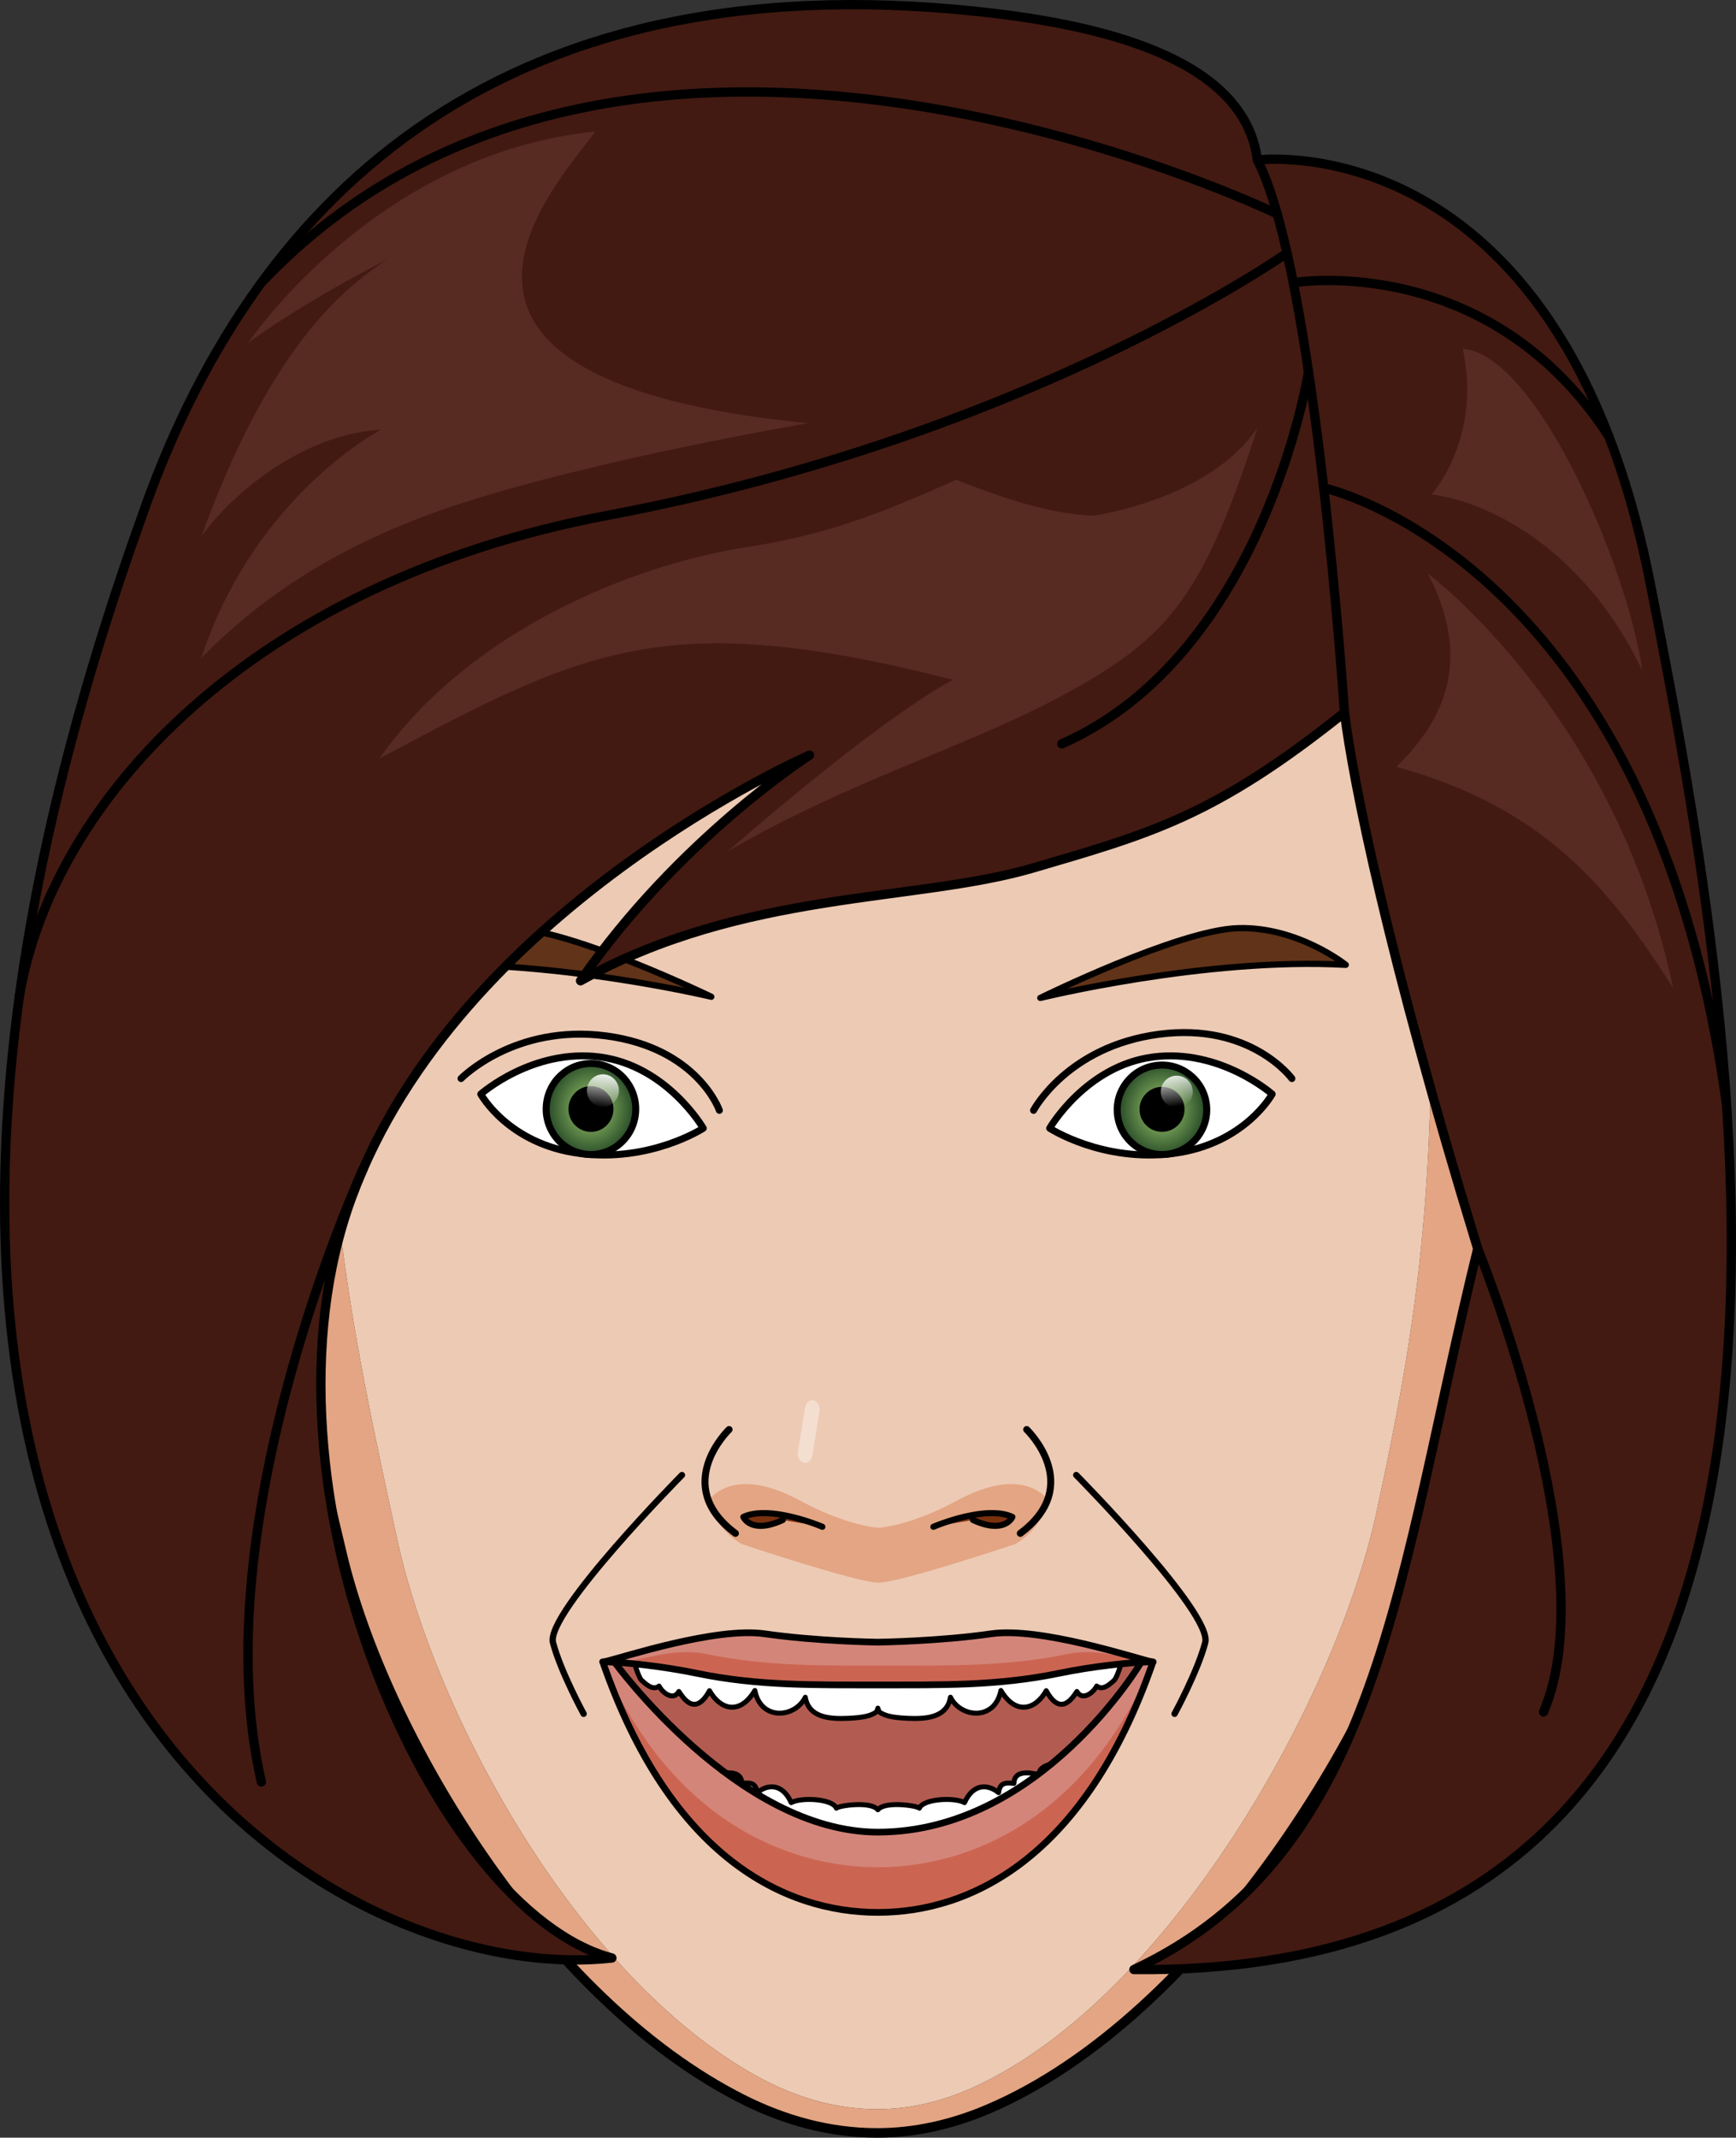 <?xml version="1.0" encoding="utf-8"?>
<!-- Generator: Adobe Illustrator 16.0.0, SVG Export Plug-In . SVG Version: 6.00 Build 0)  -->
<!DOCTYPE svg PUBLIC "-//W3C//DTD SVG 1.1//EN" "http://www.w3.org/Graphics/SVG/1.1/DTD/svg11.dtd">
<svg version="1.1" id="Layer_1" xmlns="http://www.w3.org/2000/svg" xmlns:xlink="http://www.w3.org/1999/xlink" x="0px" y="0px"
	 width="395.997px" height="487.477px" viewBox="0 0 395.997 487.477" enable-background="new 0 0 395.997 487.477"
	 xml:space="preserve">
<rect x="0" y="0" width="395.997" height="487.477" fill="#333333" stroke="none"/>
<g>
	<g>
		<path fill="#E3A583" d="M59.768,236.813c0,0-6.137-20.926-20.424-16.248c-9.945,3.256,1.233,22.002,1.233,40.732
			c0,18.731,7.96,61.265,19.19,66.525c11.072,5.186,17.839,0.35,17.839,0.35"/>
		
			<path fill="none" stroke="#000000" stroke-width="1.424" stroke-linecap="round" stroke-linejoin="round" stroke-miterlimit="10" d="
			M59.768,236.813c0,0-6.137-20.926-20.424-16.248c-9.945,3.256,1.233,22.002,1.233,40.732c0,18.731,7.96,61.265,19.19,66.525
			c11.072,5.186,17.839,0.35,17.839,0.35"/>
		
			<path fill="none" stroke="#000000" stroke-width="1.424" stroke-linecap="round" stroke-linejoin="round" stroke-miterlimit="10" d="
			M38.684,230.969c0,0,10.73-1.864,14.848,25.36c0.602,3.981,1.83,7.954,1.918,12.131c0.466,22.123-2.893,23.521,1.465,28.877
			c4.357,5.355,5.656,11.644,0,5.588"/>
		
			<path fill="none" stroke="#000000" stroke-width="1.424" stroke-linecap="round" stroke-linejoin="round" stroke-miterlimit="10" d="
			M52.924,254.353c0,0-5.16,3.697-7.022,14.107"/>
	</g>
	<g>
		<path fill="#E3A583" d="M342.014,236.813c0,0,6.137-20.926,20.424-16.248c9.947,3.256-1.232,22.002-1.232,40.732
			c0,18.731-6.539,60.347-19.191,66.525c-11.145,5.441-16.299,0.739-16.299,0.739"/>
		
			<path fill="none" stroke="#000000" stroke-width="1.424" stroke-linecap="round" stroke-linejoin="round" stroke-miterlimit="10" d="
			M342.014,236.813c0,0,6.137-20.926,20.424-16.248c9.947,3.256-1.232,22.002-1.232,40.732c0,18.731-6.539,60.347-19.191,66.525
			c-11.145,5.441-16.299,0.739-16.299,0.739"/>
		
			<path fill="none" stroke="#000000" stroke-width="1.424" stroke-linecap="round" stroke-linejoin="round" stroke-miterlimit="10" d="
			M363.098,230.969c0,0-10.73-1.864-14.848,25.36c-0.602,3.981-1.83,7.954-1.918,12.131c-0.465,22.123,2.893,23.521-1.465,28.877
			c-4.357,5.355-5.656,11.644,0,5.588"/>
		
			<path fill="none" stroke="#000000" stroke-width="1.424" stroke-linecap="round" stroke-linejoin="round" stroke-miterlimit="10" d="
			M348.857,254.353c0,0,5.16,3.697,7.023,14.107"/>
	</g>
	<path fill="#EDCAB4" d="M200.119,480.979c7.742,0,15.297-1.897,22.592-5.297c44.248-20.612,82.039-88.255,91.227-130.608
		c10.699-49.346,14.598-80.81,11.623-156.882c-2.975-76.064-68.145-138.429-124.02-138.429h-2.848
		c-55.879,0-121.051,62.364-124.021,138.429c-2.973,76.072,5.208,113.411,15.912,162.755c8.809,40.623,41.271,99.877,81.916,122.423
		C181.221,478.207,190.459,480.979,200.119,480.979z"/>
	<path fill="#E3A583" d="M339.885,189.241c-3.314-77.182-75.936-140.46-138.201-140.46h-3.172
		c-62.27,0-134.893,63.278-138.203,140.46c-3.313,77.188,5.801,115.074,17.729,165.141c9.818,41.22,45.994,101.41,91.285,124.288
		c9.717,4.907,20.01,7.721,30.775,7.721c8.627,0,17.047-1.927,25.178-5.376c49.309-20.912,91.42-89.616,101.658-132.592
		C338.855,298.356,343.199,266.429,339.885,189.241z M313.938,345.073c-9.188,42.354-46.979,109.996-91.227,130.608
		c-7.295,3.399-14.85,5.297-22.592,5.297c-9.66,0-18.898-2.771-27.619-7.609c-40.645-22.546-73.107-81.8-81.916-122.423
		c-10.704-49.344-18.885-86.683-15.912-162.755c2.971-76.064,68.143-138.429,124.021-138.429h2.848
		c55.875,0,121.045,62.364,124.02,138.429C328.535,264.264,324.637,295.728,313.938,345.073z"/>
	<path fill="none" stroke="#000000" stroke-width="2.173" stroke-miterlimit="10" d="M200.098,486.391
		c8.627,0,17.047-1.927,25.178-5.376c49.309-20.912,91.42-89.616,101.658-132.592c11.922-50.066,16.266-81.994,12.951-159.182
		c-3.314-77.182-75.936-140.46-138.201-140.46h-3.172c-62.27,0-134.893,63.278-138.203,140.46
		c-3.313,77.188,5.801,115.074,17.729,165.141c9.818,41.22,45.994,101.41,91.285,124.288
		C179.039,483.577,189.332,486.391,200.098,486.391z"/>
	<g>
		<g>
			<defs>
				<path id="SVGID_7_" d="M200.148,376.88c0,0-33.578-2.263-59.631,2.6c2.186,13.965,37.305,44.729,59.629,44.729
					c26.322,0,54.885-27.189,60.174-45.18c-16.48-4.45-71.119-0.394-60.176-2.149H200.148z"/>
			</defs>
			<clipPath id="SVGID_2_">
				<use xlink:href="#SVGID_7_"  overflow="visible"/>
			</clipPath>
			<path clip-path="url(#SVGID_2_)" fill="#B25C51" d="M200.148,373.685c0,0-60.104-15.563-60.104,5.022
				c0,20.582,45.414,42.98,60.1,42.98c14.688,0,60.104-23.45,60.104-44.033c0-15.874-60.104-3.97-60.104-3.97H200.148z"/>
			
				<path clip-path="url(#SVGID_2_)" fill="#FFFFFF" stroke="#000000" stroke-width="1.132" stroke-linecap="round" stroke-linejoin="round" stroke-miterlimit="10" d="
				M244.771,403.075c-3.117-1.896-8.488-0.554-7.568,1.774c0.008-0.038-5.85-2.074-5.92,1.846c-2.207-0.281-3.23,0.034-3.496,2.104
				c-2.246-1.864-5.717-2.306-7.771,2.279c-2.246-1.275-9.42-0.904-10.297,1.262c-0.461-0.574-7.863-1.685-9.471,0.364
				c-1.6-2.049-9.006-0.938-9.465-0.364c-0.869-2.168-8.051-2.537-10.299-1.262c-2.057-4.586-5.527-4.144-7.768-2.279
				c-0.268-2.069-1.291-2.385-3.498-2.104c-0.068-3.919-5.924-1.884-5.914-1.846c0.914-2.326-4.455-3.67-7.576-1.774
				c-5.098,3.08-3.486,15.815-2.182,17.117c1.26,1.325,4.094-4.895,4.125-4.886c0,0,0.979,4.241,1.838,6.057
				c0.85,1.816,1.953-0.928,3.322-3.767c0,0.002,1.848,7.546,3.672,8.001c1.779,0.45,4.482-7.185,4.527-7.184
				c0,0.009,1.441,9.504,4.678,9.797c3.191,0.305,5.373-10.52,5.418-10.524c0.004,0.011,1.039,7.175,4.439,6.974
				c3.385-0.178,4.965-6.276,4.984-6.287c0.008,0.005,1.928,5.916,5.191,6.369c2.553,0.36,3.969-2.479,4.506-6.432
				c0.541,3.953,1.953,6.792,4.514,6.432c3.256-0.453,5.174-6.364,5.188-6.369c0.016,0.011,1.6,6.107,4.992,6.287
				c3.395,0.201,4.436-6.961,4.43-6.974c0.047,0.005,2.225,9.063,5.412,8.758c3.242-0.293,4.686-8.021,4.686-8.03
				c0.041-0.003,2.748,7.634,4.531,7.184c1.824-0.455,3.668-7.997,3.67-8.001c1.371,2.841,2.469,5.583,3.322,3.767
				c0.855-1.815,1.84-6.057,1.84-6.057c0.031-0.007,2.861,6.211,4.121,4.886C248.26,418.893,249.877,406.159,244.771,403.075z"/>
			
				<path clip-path="url(#SVGID_2_)" fill="#FFFFFF" stroke="#000000" stroke-width="1.132" stroke-linecap="round" stroke-linejoin="round" stroke-miterlimit="10" d="
				M256.09,375.2c-1.166-0.264-3.699,1.839-3.693,1.842c-0.006,0.002,0.67-2.938-0.373-3.294c-1.063-0.371-4.537,4.726-4.52,4.736
				c0,0.002,0.975-3.782-0.434-4.091c-1.441-0.333-6.006,5.298-5.979,5.317c-0.012,0.01,2.199-7.106-1.924-7.51
				c-4.193-0.416-10.047,8.528-9.996,8.544c0.006,0.011-0.188-5.552-3.15-5.401c-2.965,0.138-7.289,3.541-8.717,6.2
				c-0.549-3.606-1.953-9.464-7.197-9.825c-6.043-0.364-8.59,7.126-9.396,9.577c-0.191,0.55-0.342,1.276-0.463,2.085
				c-0.115-0.809-0.268-1.537-0.457-2.085c-0.807-2.451-3.357-9.941-9.396-9.577c-5.244,0.361-6.643,6.219-7.195,9.825
				c-1.432-2.659-5.752-7.828-8.721-7.967c-2.957-0.148-3.16,7.179-3.148,7.168c0.053-0.016-5.801-8.96-9.998-8.544
				c-4.121,0.403-1.91,7.518-1.92,7.508c0.027-0.018-4.537-5.648-5.979-5.319c-1.408,0.313-0.438,4.097-0.436,4.095
				c0.016-0.011-3.455-5.107-4.521-4.736c-1.041,0.359-0.363,3.296-0.369,3.294c0.008-0.003-2.529-2.107-3.699-1.842
				c-1.16,0.261,1.129,7.24,1.936,7.974c0.826,0.729,2.582,2.49,3.998,1.313c0.701,1.47,3.24,3.508,4.512,1.238
				c0.9,1.322,3.658,5.955,6.99-0.178c2.428,4.318,6.914,5.7,10.344-0.043c1.369,6.983,9.168,6.276,11.512,1.531
				c0.797,4.858,5.967,4.967,9.77,4.813c3.805-0.173,5.143-0.646,6.262-1.318c0.232-0.135,0.395-0.502,0.518-1.007
				c0.127,0.511,0.289,0.872,0.521,1.007c1.119,0.675,2.457,1.146,6.262,1.318c3.813,0.154,8.971,0.046,9.773-4.813
				c2.344,4.745,10.146,5.452,11.508-1.531c3.42,5.743,7.918,4.361,10.346,0.043c3.334,6.137,6.086,1.5,6.99,0.178
				c1.268,2.27,3.811,0.229,4.51-1.238c1.424,1.176,3.18-0.583,4.002-1.313C254.967,382.442,257.256,375.461,256.09,375.2z"/>
		</g>
		<path fill="#E3A583" d="M238.572,341.441c-3.311-3.248-9.566-5.026-20.326,0.791c-10.76,5.819-17.846,6.166-17.846,6.166
			s-7.078-0.347-17.842-6.166c-10.76-5.817-17.016-4.039-20.328-0.791c0.139,7.344,7.061,10.693,7.061,10.693
			s26.186,8.776,31.111,8.776c4.928,0,31.111-8.776,31.111-8.776S238.434,348.64,238.572,341.441z"/>
		
			<path fill="none" stroke="#000000" stroke-width="1.591" stroke-linecap="round" stroke-linejoin="round" stroke-miterlimit="10" d="
			M166.307,325.991c0,0-13.281,12.688,1.453,23.679"/>
		<path fill="#7A310E" d="M187.59,348.173c0,0-4.189-1.806-8.875-2.672c-3.211-0.592-6.652-0.745-9.148,0.423
			c0,0,1.684,4.078,9.01,0.687"/>
		
			<path fill="none" stroke="#000000" stroke-width="1.389" stroke-linecap="round" stroke-linejoin="round" stroke-miterlimit="10" d="
			M187.59,348.173c0,0-4.189-1.806-8.875-2.672c-3.211-0.592-6.652-0.745-9.148,0.423c0,0,1.684,4.078,9.01,0.687"/>
		
			<path fill="none" stroke="#000000" stroke-width="1.591" stroke-linecap="round" stroke-linejoin="round" stroke-miterlimit="10" d="
			M234.191,325.991c0,0,13.285,12.688-1.453,23.679"/>
		<path fill="#D48579" d="M260.32,379.029c0,0-22.949,38.77-60.07,38.77c-31.939,0-60.068-38.77-60.068-38.77s-3.246-0.203-2.666,0
			c15.51,44.688,41.629,57.075,62.734,57.075c21.102,0,47.225-12.387,62.736-57.075C263.564,378.826,260.32,379.029,260.32,379.029z
			"/>
		<g>
			<path fill="#BC775B" d="M262.477,378.941c-0.037,0-0.066-0.002-0.107,0C262.41,378.939,262.439,378.941,262.477,378.941z"/>
			<path fill="#CB6552" d="M262.986,379.012c-15.32,35.73-41.826,46.797-62.736,46.797c-20.912,0-47.418-11.066-62.734-46.797
				c-0.064-0.017-0.066-0.031-0.047-0.041c-0.037,0.014-0.027,0.033,0.047,0.059c15.51,44.688,41.629,57.075,62.734,57.075
				c21.102,0,47.225-12.387,62.736-57.075c0.072-0.025,0.08-0.045,0.047-0.059C263.051,378.98,263.051,378.995,262.986,379.012z"/>
			<path fill="#BC775B" d="M138.131,378.941c-0.041-0.002-0.074,0-0.109,0C138.057,378.941,138.09,378.939,138.131,378.941z"/>
		</g>
		
			<path fill="none" stroke="#000000" stroke-width="1.528" stroke-linecap="round" stroke-linejoin="round" stroke-miterlimit="10" d="
			M260.32,379.029c0,0-22.949,38.77-60.07,38.77c-31.939,0-60.068-38.77-60.068-38.77s-3.246-0.203-2.666,0
			c15.51,44.688,41.629,57.075,62.734,57.075c21.102,0,47.225-12.387,62.736-57.075C263.564,378.826,260.32,379.029,260.32,379.029z
			"/>
		<g>
			<path fill="#D48579" d="M226.113,372.568c-11.813,1.697-25.004,1.9-25.863,1.913c-0.863-0.013-14.055-0.216-25.865-1.913
				c-11.102-1.594-32.494,5.452-36.283,6.323c5.02,0.298,12.721,1.007,20.936,2.706c14.066,2.909,27.168,2.611,41.129,2.641v0.007
				c0.029,0,0.057-0.004,0.084-0.004c0.029,0,0.055,0.004,0.084,0.004v-0.007c13.961-0.029,27.059,0.269,41.127-2.641
				c8.215-1.699,15.916-2.408,20.938-2.706C258.609,378.021,237.219,370.975,226.113,372.568z"/>
		</g>
		<path fill="#CB6552" d="M243.539,377.184c-14.066,2.91-27.164,2.611-41.129,2.641v0.007c-0.027,0-0.055-0.003-0.084-0.003
			c-0.027,0-0.055,0.003-0.082,0.003v-0.007c-13.961-0.029-27.064,0.27-41.125-2.641c-8.221-1.698-15.918,2.145-20.938,1.846
			c5.02,0.299,12.717,1.006,20.938,2.704c14.061,2.911,27.164,2.613,41.125,2.643v0.005c0.027,0,0.055-0.003,0.082-0.003
			c0.029,0,0.057,0.003,0.084,0.003v-0.005c13.965-0.029,27.063,0.269,41.129-2.643c7.422-1.533,14.404-2.256,19.393-2.601
			C257.947,378.734,250.957,375.65,243.539,377.184z"/>
		<g>
			
				<path fill="none" stroke="#000000" stroke-width="1.528" stroke-linecap="round" stroke-linejoin="round" stroke-miterlimit="10" d="
				M226.113,372.568c-11.813,1.697-25.004,1.9-25.863,1.913c-0.863-0.013-14.055-0.216-25.865-1.913
				c-11.102-1.594-32.494,5.452-36.283,6.323c5.02,0.298,12.721,1.007,20.936,2.706c14.066,2.909,27.168,2.611,41.129,2.641v0.007
				c0.029,0,0.057-0.004,0.084-0.004c0.029,0,0.055,0.004,0.084,0.004v-0.007c13.961-0.029,27.059,0.269,41.127-2.641
				c8.215-1.699,15.916-2.408,20.938-2.706C258.609,378.021,237.219,370.975,226.113,372.568z"/>
		</g>
		<path fill="#7A310E" d="M212.912,348.173c0,0,4.186-1.806,8.875-2.672c3.207-0.592,6.65-0.745,9.15,0.423
			c0,0-1.688,4.078-9.016,0.687"/>
		
			<path fill="none" stroke="#000000" stroke-width="1.389" stroke-linecap="round" stroke-linejoin="round" stroke-miterlimit="10" d="
			M212.912,348.173c0,0,4.186-1.806,8.875-2.672c3.207-0.592,6.65-0.745,9.15,0.423c0,0-1.688,4.078-9.016,0.687"/>
		<path fill="#F4DED0" d="M183.648,333.59c-0.107,0-0.215-0.012-0.324-0.036c-0.912-0.216-1.508-1.284-1.33-2.389l1.639-10.203
			c0.178-1.105,1.061-1.825,1.975-1.61c0.912,0.213,1.51,1.283,1.332,2.387l-1.639,10.205
			C185.143,332.916,184.438,333.59,183.648,333.59z"/>
	</g>
	<g>
		<path fill="#FFFFFF" d="M109.67,249.499c0,0,11.865-10.482,27.191-8.462c15.328,2.021,23.557,16.251,23.557,16.251
			s-12.076,7.873-28.303,5.732C115.889,260.882,109.67,249.499,109.67,249.499z"/>
		
			<path fill="none" stroke="#000000" stroke-width="1.595" stroke-linecap="round" stroke-linejoin="round" stroke-miterlimit="10" d="
			M109.67,249.499c0,0,11.865-10.482,27.191-8.462c15.328,2.021,23.557,16.251,23.557,16.251s-12.076,7.873-28.303,5.732
			C115.889,260.882,109.67,249.499,109.67,249.499z"/>
		
			<radialGradient id="SVGID_3_" cx="134.801" cy="-325.865" r="9.801" gradientTransform="matrix(1 0 0 1.108 0 613.829)" gradientUnits="userSpaceOnUse">
			<stop  offset="0" style="stop-color:#A3D071"/>
			<stop  offset="1" style="stop-color:#294C28"/>
		</radialGradient>
		<path fill="url(#SVGID_3_)" d="M144.91,254.38c-0.805,5.673-5.984,9.608-11.564,8.792c-5.584-0.815-9.457-6.072-8.654-11.746
			c0.801-5.673,5.979-9.61,11.563-8.795C141.832,243.447,145.711,248.707,144.91,254.38z"/>
		
			<path fill="none" stroke="#000000" stroke-width="1.595" stroke-linecap="round" stroke-linejoin="round" stroke-miterlimit="10" d="
			M144.91,254.38c-0.805,5.673-5.984,9.608-11.564,8.792c-5.584-0.815-9.457-6.072-8.654-11.746
			c0.801-5.673,5.979-9.61,11.563-8.795C141.832,243.447,145.711,248.707,144.91,254.38z"/>
		<path d="M139.885,253.646c-0.404,2.853-3.01,4.832-5.816,4.422c-2.809-0.411-4.756-3.055-4.352-5.907
			c0.402-2.853,3.006-4.834,5.814-4.424C138.338,248.146,140.289,250.793,139.885,253.646z"/>
		
			<path fill="none" stroke="#000000" stroke-width="1.595" stroke-linecap="round" stroke-linejoin="round" stroke-miterlimit="10" d="
			M105.168,245.951c0,0,12.166-12.483,33.078-9.726c20.918,2.76,25.848,16.978,25.848,16.978"/>
		
			<linearGradient id="SVGID_4_" gradientUnits="userSpaceOnUse" x1="999.193" y1="293.522" x2="999.193" y2="301.851" gradientTransform="matrix(0.99 0.142 -0.142 0.99 -809.115 -188.085)">
			<stop  offset="0" style="stop-color:#FFFFFF"/>
			<stop  offset="1" style="stop-color:#FFFFFF;stop-opacity:0"/>
		</linearGradient>
		<path fill="url(#SVGID_4_)" d="M141.146,249.229c-0.285,2.025-2.139,3.435-4.133,3.143c-1.994-0.291-3.379-2.173-3.094-4.198
			c0.287-2.027,2.137-3.436,4.133-3.146C140.049,245.321,141.434,247.201,141.146,249.229z"/>
	</g>
	<g>
		<path fill="#FFFFFF" d="M290.188,249.499c0,0-11.865-10.482-27.191-8.462c-15.328,2.021-23.557,16.251-23.557,16.251
			s12.076,7.873,28.303,5.732C283.969,260.882,290.188,249.499,290.188,249.499z"/>
		
			<path fill="none" stroke="#000000" stroke-width="1.595" stroke-linecap="round" stroke-linejoin="round" stroke-miterlimit="10" d="
			M290.188,249.499c0,0-11.865-10.482-27.191-8.462c-15.328,2.021-23.557,16.251-23.557,16.251s12.076,7.873,28.303,5.732
			C283.969,260.882,290.188,249.499,290.188,249.499z"/>
		
			<radialGradient id="SVGID_5_" cx="1761.6" cy="-233.252" r="9.801" gradientTransform="matrix(-1 0 0 1.089 2026.656 507.065)" gradientUnits="userSpaceOnUse">
			<stop  offset="0" style="stop-color:#A3D071"/>
			<stop  offset="1" style="stop-color:#294C28"/>
		</radialGradient>
		<path fill="url(#SVGID_5_)" d="M254.947,254.528c0.803,5.579,5.984,9.448,11.563,8.646c5.586-0.802,9.459-5.971,8.656-11.549
			c-0.803-5.577-5.979-9.447-11.563-8.646C258.025,243.779,254.145,248.952,254.947,254.528z"/>
		
			<path fill="none" stroke="#000000" stroke-width="1.595" stroke-linecap="round" stroke-linejoin="round" stroke-miterlimit="10" d="
			M254.947,254.528c0.803,5.579,5.984,9.448,11.563,8.646c5.586-0.802,9.459-5.971,8.656-11.549
			c-0.803-5.577-5.979-9.447-11.563-8.646C258.025,243.779,254.145,248.952,254.947,254.528z"/>
		<ellipse transform="matrix(-0.99 0.142 -0.142 -0.99 563.412 465.885)" cx="265.057" cy="253.077" rx="5.136" ry="5.13"/>
		
			<path fill="none" stroke="#000000" stroke-width="1.595" stroke-linecap="round" stroke-linejoin="round" stroke-miterlimit="10" d="
			M294.689,245.951c0,0-9.404-12.857-30.318-10.1c-20.916,2.76-28.609,17.352-28.609,17.352"/>
		
			<linearGradient id="SVGID_6_" gradientUnits="userSpaceOnUse" x1="2603.46" y1="63.2" x2="2603.46" y2="71.392" gradientTransform="matrix(-0.99 0.142 0.142 0.99 2835.772 -188.085)">
			<stop  offset="0" style="stop-color:#FFFFFF"/>
			<stop  offset="1" style="stop-color:#FFFFFF;stop-opacity:0"/>
		</linearGradient>
		<path fill="url(#SVGID_6_)" d="M264.822,249.466c0.285,1.99,2.139,3.377,4.133,3.091c1.996-0.288,3.379-2.137,3.094-4.129
			c-0.287-1.992-2.137-3.377-4.133-3.091C265.922,245.623,264.535,247.473,264.822,249.466z"/>
	</g>
	
		<path fill="none" stroke="#000000" stroke-width="1.44" stroke-linecap="round" stroke-linejoin="round" stroke-miterlimit="10" d="
		M155.559,336.372c0,0-31.158,31.569-29.416,38.211c1.744,6.642,6.986,16.234,6.986,16.234"/>
	
		<path fill="none" stroke="#000000" stroke-width="1.44" stroke-linecap="round" stroke-linejoin="round" stroke-miterlimit="10" d="
		M245.502,336.372c0,0,31.16,31.569,29.416,38.211s-6.986,16.234-6.986,16.234"/>
	<g>
		<path fill="#613318" d="M92.52,220.295c0,0,10.881-8.858,24.512-8.555c13.631,0.305,45.223,15.559,45.223,15.559
			S124.387,218.287,92.52,220.295z"/>
		
			<path fill="none" stroke="#000000" stroke-width="1.424" stroke-linecap="round" stroke-linejoin="round" stroke-miterlimit="10" d="
			M92.52,220.295c0,0,10.881-8.858,24.512-8.555c13.631,0.305,45.223,15.559,45.223,15.559S124.387,218.287,92.52,220.295z"/>
	</g>
	<g>
		<path fill="#613318" d="M306.979,220.021c0,0-10.949-8.772-24.576-8.361c-13.629,0.41-45.102,15.91-45.102,15.91
			S275.098,218.263,306.979,220.021z"/>
		
			<path fill="none" stroke="#000000" stroke-width="1.424" stroke-linecap="round" stroke-linejoin="round" stroke-miterlimit="10" d="
			M306.979,220.021c0,0-10.949-8.772-24.576-8.361c-13.629,0.41-45.102,15.91-45.102,15.91S275.098,218.263,306.979,220.021z"/>
	</g>
	<g>
		<path fill="#421A12" d="M286.82,36.495c0,0,68.723-8.915,89.531,96.128c20.955,105.795,59.039,318.435-117.691,316.514
			c56.543-26.504,60.172-90.416,78.422-164.376c-20.539-67.059-28.428-106.506-30.4-122.285
			c-29.584,23.668-44.211,27.596-71.004,35.455c-26.793,7.86-66.094,5.001-103.25,25.724c22.15-32.153,52.23-51.448,52.23-51.448
			s-80.104,35.016-104.396,100.756c-24.294,65.74,18.582,162.719,59.312,173.539c-64.625,7.12-199.443-71.071-107.256-328.628
			C56.855,47.322,111.668-9.262,223.332,2.652C253.213,5.84,284.01,14.021,286.82,36.495z"/>
		
			<path fill="none" stroke="#000000" stroke-width="2.121" stroke-linecap="round" stroke-linejoin="round" stroke-miterlimit="10" d="
			M286.82,36.495c0,0,68.723-8.915,89.531,96.128c20.955,105.795,59.039,318.435-117.691,316.514
			c56.543-26.504,60.172-90.416,78.422-164.376c-20.539-67.059-28.428-106.506-30.4-122.285
			c-29.584,23.668-44.211,27.596-71.004,35.455c-26.793,7.86-66.094,5.001-103.25,25.724c22.15-32.153,52.23-51.448,52.23-51.448
			s-80.104,35.016-104.396,100.756c-24.294,65.74,18.582,162.719,59.312,173.539c-64.625,7.12-199.443-71.071-107.256-328.628
			C56.855,47.322,111.668-9.262,223.332,2.652C253.213,5.84,284.01,14.021,286.82,36.495z"/>
	</g>
	
		<path fill="none" stroke="#000000" stroke-width="2.121" stroke-linecap="round" stroke-linejoin="round" stroke-miterlimit="10" d="
		M306.682,162.476c0,0-6.693-100.604-19.861-125.98"/>
	
		<path fill="none" stroke="#000000" stroke-width="2.121" stroke-linecap="round" stroke-linejoin="round" stroke-miterlimit="10" d="
		M337.082,284.761c0,0,29.477,71.958,15.014,105.622"/>
	
		<path fill="none" stroke="#000000" stroke-width="2.121" stroke-linecap="round" stroke-linejoin="round" stroke-miterlimit="10" d="
		M82.859,266.523c0,0-36.958,80.351-23.238,139.832"/>
	
		<path fill="none" stroke="#000000" stroke-width="2.121" stroke-linecap="round" stroke-linejoin="round" stroke-miterlimit="10" d="
		M298.488,84.79c0,0-10.168,64.493-56.277,84.835"/>
	
		<path fill="none" stroke="#000000" stroke-width="2.121" stroke-linecap="round" stroke-linejoin="round" stroke-miterlimit="10" d="
		M293.576,57.698c0,0-59.18,41.788-155.094,59.851C57.531,132.793,11.693,182.503,4.355,227.597"/>
	
		<path fill="none" stroke="#000000" stroke-width="2.121" stroke-linecap="round" stroke-linejoin="round" stroke-miterlimit="10" d="
		M291.336,48.781c0,0-148.627-71.992-231.715,15.687"/>
	
		<path fill="none" stroke="#000000" stroke-width="2.121" stroke-linecap="round" stroke-linejoin="round" stroke-miterlimit="10" d="
		M295.008,64.468c0,0,44.355-7.48,71.971,35.019"/>
	
		<path fill="none" stroke="#000000" stroke-width="2.121" stroke-linecap="round" stroke-linejoin="round" stroke-miterlimit="10" d="
		M301.949,111.248c0,0,74.754,16.202,91.898,140.696"/>
	<path fill="#572A22" d="M184.346,96.515c0,0-48.918,8.24-80.826,18.837c-31.91,10.597-48.593,25.608-57.618,34.733
		c9.813-30.023,31.007-46.508,41.013-52.1c-19.426,1.179-35.52,16.483-41.013,24.431c14.522-40.03,30.124-55.337,42.486-63.284
		C67.195,70.023,56.566,78.264,56.566,78.264s28.938-43.27,79.24-48.272C126.064,43.236,84.854,86.706,184.346,96.515z"/>
	<path fill="#572A22" d="M249.535,117.564c-11.322-0.252-24.426-5.453-31.416-8.156c-16.678,7.42-28.813,12.394-47.832,15.367
		c-27.729,4.336-64.008,20.048-83.746,48.205c46.805-24.848,64.996-34.695,130.822-17.973
		c-18.59,10.174-51.234,39.051-51.234,39.051c29.479-16.983,55.039-23.746,77.881-36.36c22.842-12.616,30.643-22.243,42.811-60.128
		C275.709,113.999,249.535,117.564,249.535,117.564z"/>
	<path fill="#572A22" d="M325.715,130.805c0,0,42.711,31.687,55.949,94.524c-14.686-23.123-29.568-41.207-63.154-50.469
		C329.588,164.15,335.867,150.339,325.715,130.805z"/>
	<path fill="#572A22" d="M326.525,112.751c0,0,11.563-12.556,7.131-33.235c16.939,1.383,37.666,49.854,40.99,73.488
		C362.092,126.416,340.814,114.598,326.525,112.751z"/>
</g>
</svg>
